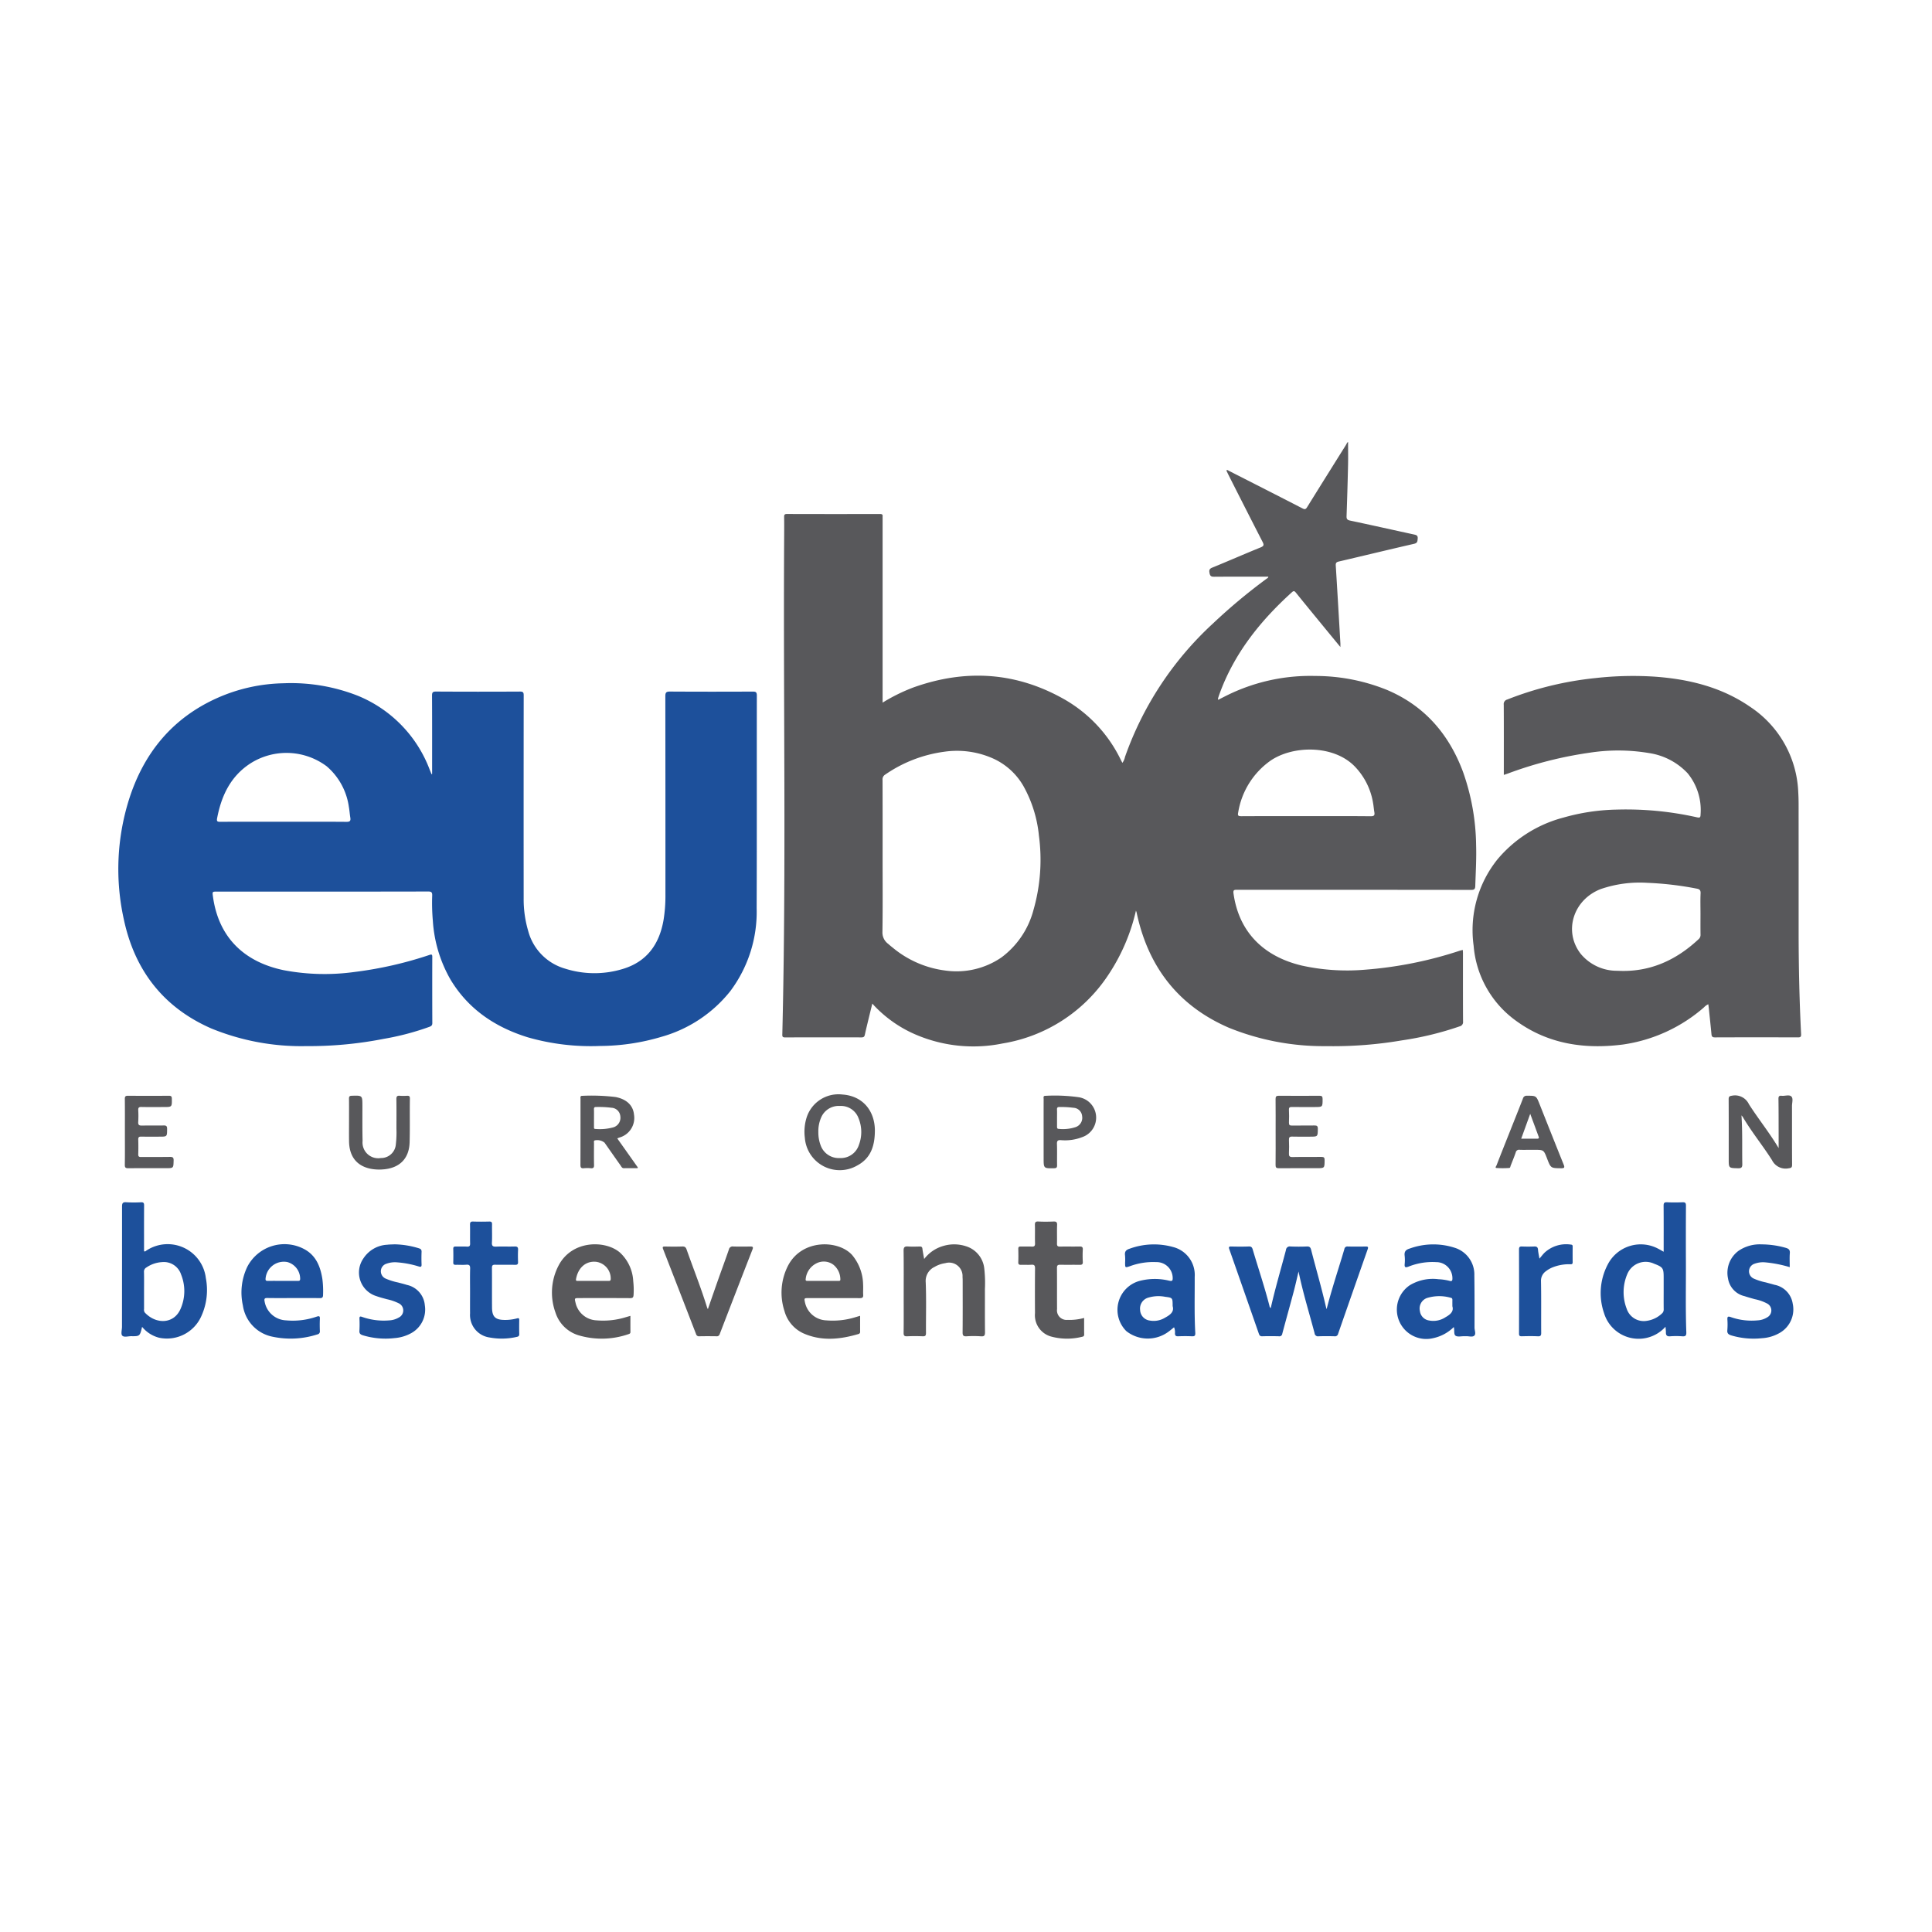 <?xml version="1.0" encoding="utf-8"?>
<svg xmlns="http://www.w3.org/2000/svg" viewBox="0 0 340.157 340.157"><title>EUBEA-01</title><path d="M155.395,123.708a31.469,31.469,0,0,1,5.381-2.658c9.296-3.334,18.302-2.738,26.884,2.232a24.576,24.576,0,0,1,9.659,10.468c.089.177.184.351.294.56a2.56,2.56,0,0,0,.455-1.034,58.146,58.146,0,0,1,15.466-23.476,99.46,99.46,0,0,1,9.495-7.925c.1-.073.242-.109.283-.342H222.672c-2.974,0-5.948-.011-8.922.011-.487.004-.693-.119-.788-.622-.095-.504-.076-.762.478-.988,2.85-1.161,5.668-2.4,8.519-3.558.614-.249.587-.481.331-.98q-2.988-5.823-5.937-11.666c-.15-.295-.289-.596-.432-.893.174-.171.297-.017.418.045,4.343,2.21,8.689,4.415,13.02,6.647.454.234.596.058.807-.283q3.386-5.45,6.797-10.885c.122-.195.188-.447.386-.539,0,1.397.027,2.802-.006,4.205q-.102,4.422-.26,8.843c-.016.472.096.673.605.781,3.748.793,7.487,1.632,11.231,2.447.414.09.741.152.687.727-.044.468-.023.779-.638.92-4.425,1.013-8.836,2.089-13.258,3.12-.448.105-.554.272-.527.715.285,4.557.548,9.116.815,13.674.01.175.001.351.001.666-.878-1.067-1.688-2.048-2.494-3.031-1.786-2.179-3.577-4.354-5.346-6.546-.258-.319-.403-.339-.707-.063-5.596,5.07-10.209,10.834-12.79,18.04q-.112.313-.203.632a1.068,1.068,0,0,0,.012.266c.614-.311,1.191-.612,1.776-.897a33.07,33.07,0,0,1,15.318-3.308A33.634,33.634,0,0,1,244.151,121.451c6.646,2.799,10.958,7.793,13.442,14.469a40.018,40.018,0,0,1,2.298,12.832c.076,2.419-.07,4.83-.148,7.244-.018.552-.191.685-.729.684q-20.608-.023-41.215-.021c-.521-0-.708.036-.619.671.937,6.649,5.153,11.035,12.006,12.67a37.112,37.112,0,0,0,11.043.738,70.035,70.035,0,0,0,16.773-3.348c.166-.053.337-.087.545-.14.012.21.03.38.03.551.002,4.017-.008,8.034.014,12.052a.765.765,0,0,1-.6.852,55.589,55.589,0,0,1-10.121,2.461,71.988,71.988,0,0,1-13.378,1.022,44.36,44.36,0,0,1-17.133-3.24c-8.809-3.812-14.066-10.556-16.15-19.858-.034-.151-.061-.304-.099-.454-.021-.084-.059-.164-.11-.305a33.947,33.947,0,0,1-5.024,11.548,27.596,27.596,0,0,1-18.461,11.839,25.739,25.739,0,0,1-15.916-1.842,22,22,0,0,1-6.611-4.738c-.106-.11-.206-.227-.403-.444-.194.789-.361,1.462-.524,2.137-.27,1.12-.55,2.237-.795,3.362-.078.357-.24.455-.588.454-4.483-.01-8.967-.017-13.45.007-.53.003-.498-.26-.489-.611.715-29.333.142-58.671.326-88.006.006-.999.013-1.998-.006-2.996-.007-.372.049-.549.497-.548q8.19.024,16.38.004c.336-.001.508.081.46.442a1.522,1.522,0,0,0-.001.2q0,13.983,0,27.965Zm0,27.261c0,4.392.037,8.785-.03,13.177a2.46,2.46,0,0,0,.997,2.021c.26.23.529.461.803.672a18.02,18.02,0,0,0,9.349,4.048,13.98,13.98,0,0,0,9.802-2.315,15.233,15.233,0,0,0,5.632-8.32,32.098,32.098,0,0,0,.968-13.136,22.343,22.343,0,0,0-2.663-8.605,11.732,11.732,0,0,0-5.255-4.898,15.595,15.595,0,0,0-8.801-1.251,23.819,23.819,0,0,0-10.36,4.028.963.963,0,0,0-.45.936Q155.405,144.147,155.395,150.969Zm74.561-7.274c3.793,0,7.587-.02,11.379.019.668.007.724-.242.634-.763-.091-.524-.124-1.057-.222-1.579a12.008,12.008,0,0,0-3.365-6.571c-3.745-3.665-10.738-3.558-14.667-.891a13.867,13.867,0,0,0-5.707,9.098c-.13.604-.001.701.568.698C222.37,143.685,226.163,143.695,229.956,143.695Z" fill="#58585b"/><path d="M76.08,136.273c0-4.594.011-9.188-.014-13.781-.003-.569.11-.737.714-.733q7.39.043,14.781.003c.54-.003.644.16.644.664q-.021,17.877-.006,35.755a19.652,19.652,0,0,0,.793,5.709,9.415,9.415,0,0,0,6.493,6.65,17.073,17.073,0,0,0,10.092.08c4.301-1.266,6.511-4.355,7.251-8.644a26.476,26.476,0,0,0,.33-4.506q.006-17.445-.016-34.889c-.002-.697.195-.825.845-.821q7.257.042,14.515.004c.539-.002.752.067.751.7-.023,12.473.017,24.946-.033,37.419a23.278,23.278,0,0,1-4.64,14.62,23.621,23.621,0,0,1-12.096,8.036,38.324,38.324,0,0,1-10.809,1.618A40.279,40.279,0,0,1,92.922,182.634c-5.713-1.772-10.441-4.922-13.589-10.141a23.794,23.794,0,0,1-3.122-10.344,36.146,36.146,0,0,1-.117-4.453c.019-.574-.116-.737-.718-.735-7.302.024-14.604.016-21.906.016q-7.59,0-15.181 0c-.935,0-.916-.002-.791.902.998,7.222,5.543,11.486,12.423,12.931a38.563,38.563,0,0,0,12.511.318,67.482,67.482,0,0,0,13.196-3.003c.396-.13.483-.054.482.351q-.018,5.826.006,11.652c.003.449-.231.55-.555.676a46.847,46.847,0,0,1-7.956,2.093A68.226,68.226,0,0,1,53.92,184.183a41.761,41.761,0,0,1-16.746-3.12c-8.478-3.719-13.5-10.313-15.384-19.25a40.875,40.875,0,0,1,.918-21.037c2.606-8.22,7.667-14.406,15.676-17.943a30.021,30.021,0,0,1,11.546-2.534,32.058,32.058,0,0,1,13.142,2.227,22.698,22.698,0,0,1,12.593,13.016q.159.386.316.773Zm-26.192,8.408c3.705,0,7.41-.018,11.114.017.627.006.766-.188.675-.746-.104-.634-.141-1.279-.258-1.909a11.487,11.487,0,0,0-3.906-7.131,11.826,11.826,0,0,0-13.462-.479c-3.468,2.268-5.068,5.676-5.82,9.604-.105.548.004.659.543.655C42.478,144.67,46.183,144.681,49.888,144.68Z" fill="#1d509b"/><path d="M264.77,136.434v-.702c0-3.884.011-7.768-.013-11.652a.822.822,0,0,1,.611-.917,58.399,58.399,0,0,1,15.511-3.777,59.494,59.494,0,0,1,10.427-.253c6.062.433,11.828,1.841,16.898,5.357a18.892,18.892,0,0,1,8.407,15.054c.079,1.26.059,2.528.06,3.792q.008,10.454.004,20.907c.008,5.944.133,11.885.435,17.821.021.415-.063.584-.53.582q-7.324-.025-14.648.001c-.448.002-.567-.167-.604-.558-.138-1.457-.294-2.912-.445-4.367-.03-.285-.067-.569-.108-.905a2.143,2.143,0,0,0-.761.541,27.64,27.64,0,0,1-14.247,6.542c-6.693.862-13.087-.038-18.702-4.071a18.056,18.056,0,0,1-7.61-13.323,19.918,19.918,0,0,1,4.208-15.217,22.643,22.643,0,0,1,11.62-7.347,36.497,36.497,0,0,1,9.376-1.401A56.856,56.856,0,0,1,298.781,143.901c.5.112.624.027.629-.506a10.224,10.224,0,0,0-2.271-7.244,11.687,11.687,0,0,0-6.761-3.557,32.864,32.864,0,0,0-10.467-.074,68.945,68.945,0,0,0-14.456,3.683C265.25,136.275,265.042,136.342,264.77,136.434Zm34.626,24.456c0-1.198-.04-2.397.017-3.592.027-.576-.178-.754-.703-.846a57.226,57.226,0,0,0-8.702-1.019,21.094,21.094,0,0,0-8.176,1.101c-4.851,1.876-6.595,7.458-3.521,11.406a8.263,8.263,0,0,0,6.434,2.978c5.591.31,10.288-1.785,14.315-5.558a.994.994,0,0,0,.343-.811C299.383,163.33,299.395,162.11,299.396,160.89Z" fill="#58585b"/><path d="M223.733,230.31c.78-3.463,1.785-6.838,2.682-10.241a.669.669,0,0,1,.808-.605c.953.037,1.909.042,2.861-.002.472-.022.644.142.758.582.855,3.323,1.82,6.618,2.589,9.963.03.128.069.255.136.499.667-2.589,1.425-5.034,2.184-7.478.321-1.036.643-2.072.946-3.113a.521.521,0,0,1,.6-.45c1.042.026,2.086.02,3.128.003.362-.006.533.034.382.464q-2.622,7.452-5.217,14.913a.54.54,0,0,1-.62.426c-.931-.026-1.864-.029-2.795,0a.597.597,0,0,1-.722-.538c-.943-3.574-2.048-7.105-2.822-10.864-.303,1.259-.553,2.4-.853,3.527-.661,2.481-1.354,4.954-2.016,7.435a.501.501,0,0,1-.596.438c-.976-.023-1.953-.028-2.928.002-.366.011-.492-.145-.599-.453q-2.586-7.429-5.194-14.851c-.123-.35-.139-.514.32-.502,1.042.027,2.086.035,3.128-.004.438-.017.565.19.669.539.979,3.309,2.088,6.579,2.945,9.924A.529.529,0,0,0,223.733,230.31Z" fill="#1d509b"/><path d="M292.913,220.388c0-2.753.012-5.414-.011-8.075-.004-.48.091-.663.612-.636.908.047,1.82.038,2.729.002.465-.018.596.119.594.587q-.029,5.027-.008,10.054c.016,4.083-.078,8.166.072,12.247.022.608-.159.749-.727.708a14.217,14.217,0,0,0-2.129.001c-.566.044-.747-.182-.737-.699.006-.278-.038-.556-.07-.986a6.354,6.354,0,0,1-10.813-2.37,10.804,10.804,0,0,1,.609-8.525,6.534,6.534,0,0,1,8.926-2.835C292.252,220.01,292.535,220.178,292.913,220.388Zm0,6.876v-2.33c0-1.664-.122-1.84-1.686-2.439a3.5,3.5,0,0,0-4.699,1.783,8.118,8.118,0,0,0-.121,6.161,3.158,3.158,0,0,0,3.462,2.123,4.882,4.882,0,0,0,2.721-1.284.918.918,0,0,0,.329-.752C292.904,229.438,292.913,228.351,292.913,227.264Z" fill="#1d509b"/><path d="M25.02,233.612c-.397,1.65-.397,1.661-1.916,1.644-.547-.006-1.274.246-1.589-.111-.259-.293-.039-1.006-.038-1.532q.012-10.583.01-21.166c-.001-.583.108-.818.746-.772a22.821,22.821,0,0,0,2.594.005c.452-.019.546.139.543.561-.018,2.684-.009,5.369-.009,8.052.218.119.334-.071.473-.152a6.772,6.772,0,0,1,10.407,4.885,11.041,11.041,0,0,1-.764,6.634,6.623,6.623,0,0,1-7.467,3.865A5.658,5.658,0,0,1,25.02,233.612Zm.342-6.396q0,1.629.001,3.259a.81.81,0,0,0,.141.626c1.979,2.107,5.105,2.032,6.274-.625a7.787,7.787,0,0,0,.104-6.083,3.19,3.19,0,0,0-3.366-2.179,5.408,5.408,0,0,0-2.729.937.819.819,0,0,0-.435.806C25.38,225.043,25.362,226.13,25.362,227.216Z" fill="#1d509b"/><path d="M51.661,228.543c-1.509 0-3.019.015-4.527-.009-.483-.008-.664.055-.543.618a3.999,3.999,0,0,0,3.804,3.317,12.771,12.771,0,0,0,5.37-.659c.433-.142.581-.093.555.396-.037.708-.029,1.421-.002,2.13a.532.532,0,0,1-.457.61,15.301,15.301,0,0,1-7.818.412,6.563,6.563,0,0,1-5.278-5.5,10.485,10.485,0,0,1,.799-6.868,7.372,7.372,0,0,1,9.939-3.096c2.106,1.094,2.907,3.064,3.253,5.275a16.524,16.524,0,0,1,.122,2.855c-.007.386-.145.535-.557.529C54.768,228.529,53.215,228.543,51.661,228.543ZM49.778,225.518q1.298,0,2.596-.001c.217-0.0.438.048.473-.298a3.061,3.061,0,0,0-2.249-3.014,3.231,3.231,0,0,0-3.837,2.87c-.048.386.085.453.42.448C48.047,225.508,48.913,225.519,49.778,225.518Z" fill="#1d509b"/><path d="M151.436,231.666c0,.962-.003,1.867.002,2.772a.386.386,0,0,1-.305.44c-3.15.922-6.31,1.278-9.441-.019a6.082,6.082,0,0,1-3.581-4.051,10.403,10.403,0,0,1,.593-7.888c2.434-4.83,8.929-4.646,11.337-1.944a8.339,8.339,0,0,1,1.921,5.197c.042.596-.024,1.199.017,1.795.033.487-.163.59-.611.588-2.995-.016-5.991-.009-8.987-.008-.813 0-.813.001-.642.803a3.989,3.989,0,0,0,3.76,3.12,13.471,13.471,0,0,0,5.184-.582C150.915,231.821,151.146,231.752,151.436,231.666Zm-6.507-6.147c.863,0,1.727.003,2.59-.002.209-.001.479.064.436-.308A3.329,3.329,0,0,0,146.72,222.667a2.821,2.821,0,0,0-3.017-.216,3.444,3.444,0,0,0-1.85,2.746c-.066.366.202.32.419.321C143.158,225.52,144.044,225.519,144.929,225.519Z" fill="#58585b"/><path d="M206.71,233.691c-.355.28-.687.567-1.044.82a6.112,6.112,0,0,1-7.351-.14,5.28,5.28,0,0,1,2.21-8.816,10.563,10.563,0,0,1,5.326-.068c.514.108.637.02.62-.506a2.828,2.828,0,0,0-2.906-2.769,11.699,11.699,0,0,0-4.629.723c-.844.286-.845.284-.845-.637a9.208,9.208,0,0,0-.011-1.263c-.094-.67.168-.983.808-1.182a12.501,12.501,0,0,1,7.639-.299,5.071,5.071,0,0,1,3.818,5.274c.016,3.282-.082,6.565.101,9.844.03.537-.147.622-.617.601-.797-.037-1.598-.031-2.395-.001-.398.015-.556-.11-.566-.513A2.218,2.218,0,0,0,206.71,233.691Zm-.25-3.733c0-1.477-.002-1.464-1.318-1.639a6.228,6.228,0,0,0-2.955.145A1.998,1.998,0,0,0,200.735,230.653a1.944,1.944,0,0,0,1.694,1.848,3.832,3.832,0,0,0,2.739-.529C206.02,231.507,206.772,230.964,206.46,229.957Z" fill="#1d509b"/><path d="M110.993,231.675c0,.974-.006,1.903.004,2.831.003.26-.148.335-.355.396a14.365,14.365,0,0,1-8.825.181,6.117,6.117,0,0,1-4.013-3.977,10.278,10.278,0,0,1,.525-8.257c2.352-4.558,8.257-4.526,10.819-2.32a7.344,7.344,0,0,1,2.343,5.055,13.624,13.624,0,0,1,.059,2.389c-.031.47-.161.585-.614.582-2.973-.019-5.946-.01-8.919-.01-.882 0-.886.006-.681.836a3.963,3.963,0,0,0,3.713,3.086,13.5,13.5,0,0,0,5.186-.571C110.467,231.83,110.698,231.761,110.993,231.675Zm-6.546-6.156c.886,0,1.772-.002,2.658.001.236.001.407.004.422-.338a2.973,2.973,0,0,0-2.539-3.019c-1.883-.21-3.245,1.105-3.574,3.071-.056.332.182.284.374.284C102.674,225.52,103.56,225.519,104.446,225.519Z" fill="#58585b"/><path d="M255.96,233.648a7.329,7.329,0,0,1-3.626,1.953,5.175,5.175,0,0,1-4.117-9.318,7.869,7.869,0,0,1,5.044-1.059,9.655,9.655,0,0,1,1.969.295c.395.108.493-.034.49-.421a2.842,2.842,0,0,0-2.87-2.884,11.321,11.321,0,0,0-4.88.803c-.533.2-.705.118-.656-.462a6.922,6.922,0,0,0-.004-1.462c-.094-.72.187-1.059.877-1.264a12.219,12.219,0,0,1,7.887-.156,4.928,4.928,0,0,1,3.506,4.892c.045,3.061.035,6.122.032,9.184-0.0.482.291,1.101-.039,1.408-.339.316-.971.071-1.474.105-.11.007-.222.003-.333.001-.508-.012-1.138.153-1.49-.088C255.914,234.924,256.125,234.228,255.96,233.648Zm-.248-3.66c0-.463-.005-.774.002-1.084.004-.194-.029-.361-.252-.402a7.321,7.321,0,0,0-4.254.042,1.963,1.963,0,0,0-1.215,2.268,1.902,1.902,0,0,0,1.568,1.669,3.882,3.882,0,0,0,2.925-.555C255.289,231.471,255.999,230.94,255.713,229.989Z" fill="#1d509b"/><path d="M162.713,221.669a6.445,6.445,0,0,1,3.379-2.304,6.676,6.676,0,0,1,3.924.035,4.609,4.609,0,0,1,3.282,3.962,22.505,22.505,0,0,1,.111,3.586c.008,2.529-.013,5.057.015,7.586.006.553-.082.793-.71.744a19.245,19.245,0,0,0-2.527-.004c-.54.029-.712-.11-.706-.681.03-3.016.015-6.033.013-9.049-0-.243-.007-.488-.026-.73a2.366,2.366,0,0,0-3.043-2.414,5.096,5.096,0,0,0-1.868.651,2.733,2.733,0,0,0-1.572,2.706c.123,2.967.029,5.943.048,8.915.003.451-.092.623-.578.602-.908-.04-1.82-.041-2.727 0-.494.022-.641-.111-.633-.619.03-2.04.012-4.081.012-6.122-0-2.773.021-5.545-.016-8.317-.009-.635.192-.797.784-.755.684.048,1.375.022,2.062.007.298-.007.432.085.469.399C162.472,220.414,162.588,220.956,162.713,221.669Z" fill="#58585b"/><path d="M82.761,227.307c-0-1.309-.026-2.619.012-3.926.016-.535-.102-.758-.681-.709-.617.053-1.242 0-1.862.016-.306.008-.436-.077-.427-.41q.031-1.197,0-2.396c-.009-.33.116-.42.425-.412.665.016,1.333-.023,1.996.014.456.026.555-.154.546-.57-.024-1.087.008-2.174-.016-3.261-.009-.409.071-.6.537-.583.953.034,1.908.027,2.861.002.392-.01.486.138.479.502-.02,1.065.036,2.132-.023,3.194-.035.625.194.739.752.718,1.086-.041,2.174.011,3.26-.023.477-.015.613.146.591.605-.034.708-.026,1.42-.002,2.129.013.382-.124.498-.498.492-1.176-.019-2.352.01-3.527-.015-.428-.009-.575.108-.571.557.021,2.329-.005,4.659.015,6.988.014,1.631.591,2.166,2.239,2.174a7.967,7.967,0,0,0,2.169-.275c.309-.085.388.012.384.307-.012.821-.019,1.642.003,2.462.009.319-.143.432-.411.486a11.744,11.744,0,0,1-4.82.109,3.996,3.996,0,0,1-3.43-4.249C82.75,229.925,82.761,228.616,82.761,227.307Z" fill="#1d509b"/><path d="M190.878,232.045c0,.999-.009,1.95.006,2.9a.354.354,0,0,1-.33.405,10.753,10.753,0,0,1-5.456-.023,3.893,3.893,0,0,1-2.872-4.137q-.029-3.925.007-7.851c.005-.512-.116-.707-.652-.664-.595.048-1.197-.005-1.795.016-.355.013-.519-.072-.503-.473.03-.775.022-1.552.003-2.328-.008-.318.098-.431.417-.422.643.018,1.288-.022,1.929.014.453.025.617-.099.601-.579-.036-1.063.012-2.13-.022-3.193-.015-.473.076-.673.607-.645.885.048,1.775.039,2.66.003.482-.02.661.098.64.618-.043,1.085.003,2.173-.021,3.26-.009.403.114.543.525.535,1.153-.023,2.307.009,3.459-.016.431-.01.585.113.561.559a18.812,18.812,0,0,0,.001,2.128c.029.477-.176.548-.579.541-1.131-.02-2.262.009-3.393-.015-.419-.009-.581.094-.577.551.022,2.417-.001,4.835.015,7.252a1.682,1.682,0,0,0,1.818,1.904A9.799,9.799,0,0,0,190.878,232.045Z" fill="#58585b"/><path d="M315.11,223.102a21.592,21.592,0,0,0-4.329-.848,4.303,4.303,0,0,0-1.83.233,1.4,1.4,0,0,0-.144,2.64,10.198,10.198,0,0,0,2.083.658c.512.143,1.028.27,1.536.422a3.99,3.99,0,0,1,3.21,3.329,4.769,4.769,0,0,1-2.163,5.063,7.1,7.1,0,0,1-3.269,1.013,13.783,13.783,0,0,1-5.393-.497c-.473-.149-.754-.343-.688-.925a12.202,12.202,0,0,0,.01-1.861c-.019-.466.052-.628.584-.441a11.037,11.037,0,0,0,4.712.583,3.548,3.548,0,0,0,1.753-.558,1.373,1.373,0,0,0-.052-2.408,7.99,7.99,0,0,0-2.182-.766c-.595-.169-1.193-.332-1.779-.528a3.798,3.798,0,0,1-2.924-3.111,4.797,4.797,0,0,1,1.866-4.885,6.614,6.614,0,0,1,4.028-1.124,15.652,15.652,0,0,1,4.261.607c.518.145.774.349.726.946C315.062,221.435,315.11,222.235,315.11,223.102Z" fill="#1d509b"/><path d="M69.491,219.082a15.397,15.397,0,0,1,4.25.696c.36.108.499.259.483.642-.031.731-.031,1.464-.001,2.195.017.419-.122.488-.49.367a17.195,17.195,0,0,0-3.774-.724,4.326,4.326,0,0,0-1.896.232,1.387,1.387,0,0,0-1.006,1.278,1.403,1.403,0,0,0,.885,1.365,11.045,11.045,0,0,0,2.151.669c.513.138,1.031.259,1.536.423a4.002,4.002,0,0,1,3.168,3.585,4.735,4.735,0,0,1-2.373,4.896,7.204,7.204,0,0,1-2.969.887,13.721,13.721,0,0,1-5.588-.503c-.407-.131-.622-.304-.586-.789a20.17,20.17,0,0,0,.007-2.128c-.012-.392.107-.437.459-.315a11.416,11.416,0,0,0,4.772.615,3.715,3.715,0,0,0,1.702-.507,1.389,1.389,0,0,0-.048-2.517,8.82,8.82,0,0,0-2.068-.705c-.596-.167-1.199-.317-1.781-.525a4.349,4.349,0,0,1-2.327-6.677,5.31,5.31,0,0,1,4.17-2.388C68.606,219.099,69.05,219.105,69.491,219.082Z" fill="#1d509b"/><path d="M124.629,230.501c.61-1.75,1.192-3.442,1.788-5.129.634-1.794,1.295-3.578,1.915-5.377a.662.662,0,0,1,.761-.532c.997.032,1.996.019,2.994.006.385-.005.589.033.402.511q-2.905,7.451-5.775,14.915a.517.517,0,0,1-.595.373c-.998-.013-1.997-.019-2.994.003a.516.516,0,0,1-.577-.396q-2.88-7.462-5.785-14.914c-.148-.38-.114-.504.323-.494,1.02.023,2.041.031,3.06-.004.441-.015.611.159.748.549,1.189,3.379,2.523,6.707,3.582,10.133C124.509,230.245,124.56,230.34,124.629,230.501Z" fill="#58585b"/><path d="M306.612,196.379c.195,2.935.091,5.745.145,8.554.012.616-.161.773-.764.757-1.626-.041-1.627-.013-1.627-1.619,0-3.505.01-7.011-.011-10.516-.003-.492.138-.577.62-.648a2.7,2.7,0,0,1,2.947,1.502c1.657,2.591,3.6,4.993,5.233,7.728,0-.92.002-1.732-0-2.545-.006-2.041 0-4.082-.031-6.122-.007-.453.144-.587.566-.54.587.065,1.348-.255,1.721.14.338.358.095,1.101.096,1.674.008,3.439-.007,6.878.016,10.316.003.501-.15.579-.627.64a2.672,2.672,0,0,1-2.909-1.44c-1.632-2.583-3.588-4.953-5.139-7.596A3.16,3.16,0,0,0,306.612,196.379Z" fill="#58585b"/><path d="M271.042,221.602c.346-.405.607-.762.919-1.066a5.604,5.604,0,0,1,4.609-1.408c.204.016.323.082.321.318-.008.931-.012,1.863.001,2.794.005.385-.243.35-.489.348a7.802,7.802,0,0,0-2.99.528,4.844,4.844,0,0,0-1.21.682,2.046,2.046,0,0,0-.888,1.798c.059,3.015.012,6.031.035,9.047.004.482-.092.657-.611.631-.929-.047-1.862-.027-2.793-.006-.352.008-.501-.06-.5-.462q.02-7.418-.001-14.836c-.001-.435.153-.519.538-.505.709.026,1.42.031,2.128-.001.438-.02.645.104.68.569C270.828,220.535,270.946,221.028,271.042,221.602Z" fill="#1d509b"/><path d="M154.035,198.889c.015,2.608-.567,4.949-3.085,6.301a6.162,6.162,0,0,1-9.245-4.856,8.375,8.375,0,0,1,.344-3.674,5.883,5.883,0,0,1,6.296-3.951C151.857,192.96,153.954,195.497,154.035,198.889Zm-9.953.417a6.415,6.415,0,0,0,.389,2.302,3.382,3.382,0,0,0,3.398,2.283,3.341,3.341,0,0,0,3.359-2.331,6.374,6.374,0,0,0-.067-4.676,3.297,3.297,0,0,0-3.275-2.164,3.36,3.36,0,0,0-3.332,2.083A6.068,6.068,0,0,0,144.081,199.306Z" fill="#58585b"/><path d="M108.68,200.435c1.233,1.74,2.422,3.419,3.61,5.099.008.011-.008.039-.032.141-.787,0-1.597-.01-2.406.005-.346.006-.44-.27-.584-.473-.95-1.337-1.887-2.683-2.83-4.025a2.051,2.051,0,0,0-1.737-.396c-.201.116-.116.317-.117.48-.007,1.287-.022,2.574.006,3.86.009.433-.109.596-.553.558a6.939,6.939,0,0,0-1.263.001c-.492.048-.581-.164-.579-.608.015-3.86.008-7.72.012-11.58 0-.24-.113-.575.336-.562a35.357,35.357,0,0,1,5.839.213c1.951.38,3.086,1.476,3.243,3.098a3.575,3.575,0,0,1-2.597,4.042C108.926,200.327,108.825,200.373,108.68,200.435Zm-4.1-3.632c0,.532-.002,1.064.001,1.595.001.171-.041.374.24.372a8.91,8.91,0,0,0,3.221-.302,1.763,1.763,0,0,0,1.175-1.942,1.638,1.638,0,0,0-1.536-1.488,17.903,17.903,0,0,0-2.717-.134c-.351-.012-.399.148-.389.437C104.592,195.828,104.58,196.315,104.58,196.803Z" fill="#58585b"/><path d="M61.452,197.281c0-1.286.012-2.572-.007-3.858-.005-.372.106-.487.486-.498,1.876-.057,1.872-.069,1.876,1.764.004,2.062-.021,4.125.032,6.186a2.77,2.77,0,0,0,3.215,3.015,2.606,2.606,0,0,0,2.639-2.405,18.165,18.165,0,0,0,.105-2.787c.005-1.73.018-3.46-.009-5.189-.008-.476.144-.623.602-.583a8.879,8.879,0,0,0,1.263.002c.354-.02.521.066.514.469-.046,2.571.025,5.142-.049,7.714-.085,2.957-1.844,4.622-4.846,4.79a7.943,7.943,0,0,1-1.987-.119c-2.469-.488-3.794-2.162-3.831-4.842C61.438,199.72,61.452,198.5,61.452,197.281Z" fill="#58585b"/><path d="M269.402,202.443c-.621,0-1.243.02-1.863-.007a.589.589,0,0,0-.673.473c-.267.774-.579,1.533-.88,2.294-.063.158-.076.425-.253.434a16.196,16.196,0,0,1-2.257.005c-.309-.028-.036-.341.016-.476.735-1.899,1.491-3.79,2.242-5.683.8-2.015,1.608-4.028,2.395-6.049a.656.656,0,0,1,.711-.513c1.632,0,1.629-.016,2.228,1.492,1.405,3.538,2.807,7.077,4.23,10.608.206.51.176.676-.436.668-1.818-.023-1.818.001-2.476-1.707-.593-1.539-.593-1.539-2.252-1.539Zm.015-6.336-1.586,4.375c.985,0,1.892-.006,2.798.004.273.003.372-.094.276-.354C270.425,198.827,269.942,197.524,269.417,196.106Z" fill="#58585b"/><path d="M224.593,199.307c0-1.929.014-3.858-.01-5.787-.006-.463.121-.602.592-.597,2.372.023,4.745.02,7.118.002.422-.003.57.097.57.549.001,1.436.021,1.436-1.392,1.436-1.33,0-2.661.011-3.991-.007-.375-.005-.566.047-.542.495.039.752.034,1.508.002,2.261-.018.425.147.519.537.513,1.308-.02,2.617.007,3.925-.016.432-.008.626.067.621.57-.014,1.4.011,1.4-1.375,1.4-1.042,0-2.085.025-3.126-.011-.482-.017-.601.153-.582.604.033.775.039,1.553-.001,2.327-.026.504.1.68.643.668,1.684-.039,3.37.004,5.055-.026.479-.008.588.143.582.599-.016,1.389.004,1.389-1.386,1.389-2.217,0-4.435-.013-6.652.01-.463.005-.604-.12-.597-.592C224.608,203.166,224.593,201.237,224.593,199.307Z" fill="#58585b"/><path d="M21.989,199.278c0-1.931.013-3.862-.01-5.792-.005-.438.118-.565.557-.561q3.595.03,7.19.001c.406-.003.526.115.53.524.016,1.46.032,1.46-1.44,1.46-1.309,0-2.619.019-3.928-.01-.45-.01-.567.14-.548.565a17.482,17.482,0,0,1-.004,2.063c-.04.559.193.659.687.647,1.264-.03,2.53.009,3.795-.02.465-.011.606.129.603.598-.008,1.373.012,1.373-1.338,1.373-1.065,0-2.131.014-3.196-.007-.388-.008-.561.086-.547.513.028.865.026,1.731 0,2.596-.012.388.13.483.496.479,1.686-.016,3.374.01,5.06-.018.495-.008.689.085.673.639-.039,1.347-.007,1.348-1.364,1.348-2.197,0-4.394-.014-6.591.011-.484.006-.648-.101-.639-.617C22.008,203.139,21.989,201.208,21.989,199.278Z" fill="#58585b"/><path d="M183.745,199.305c-0-1.931-.004-3.861.005-5.792.001-.233-.133-.588.319-.577a30.174,30.174,0,0,1,5.904.253,3.634,3.634,0,0,1,.545,7.026,8.297,8.297,0,0,1-3.721.526c-.551-.039-.726.108-.705.678.045,1.241.001,2.485.022,3.728.006.39-.089.532-.512.539-1.856.032-1.856.047-1.856-1.788Q183.745,201.602,183.745,199.305Zm2.361-2.478c0,.509.003,1.018-.001,1.528-.002.218.021.396.304.405a7.133,7.133,0,0,0,2.946-.309,1.727,1.727,0,0,0,1.17-1.933,1.608,1.608,0,0,0-1.535-1.478,17.133,17.133,0,0,0-2.449-.135c-.362-.012-.457.126-.441.463C186.123,195.852,186.106,196.34,186.106,196.827Z" fill="#58585b"/></svg>